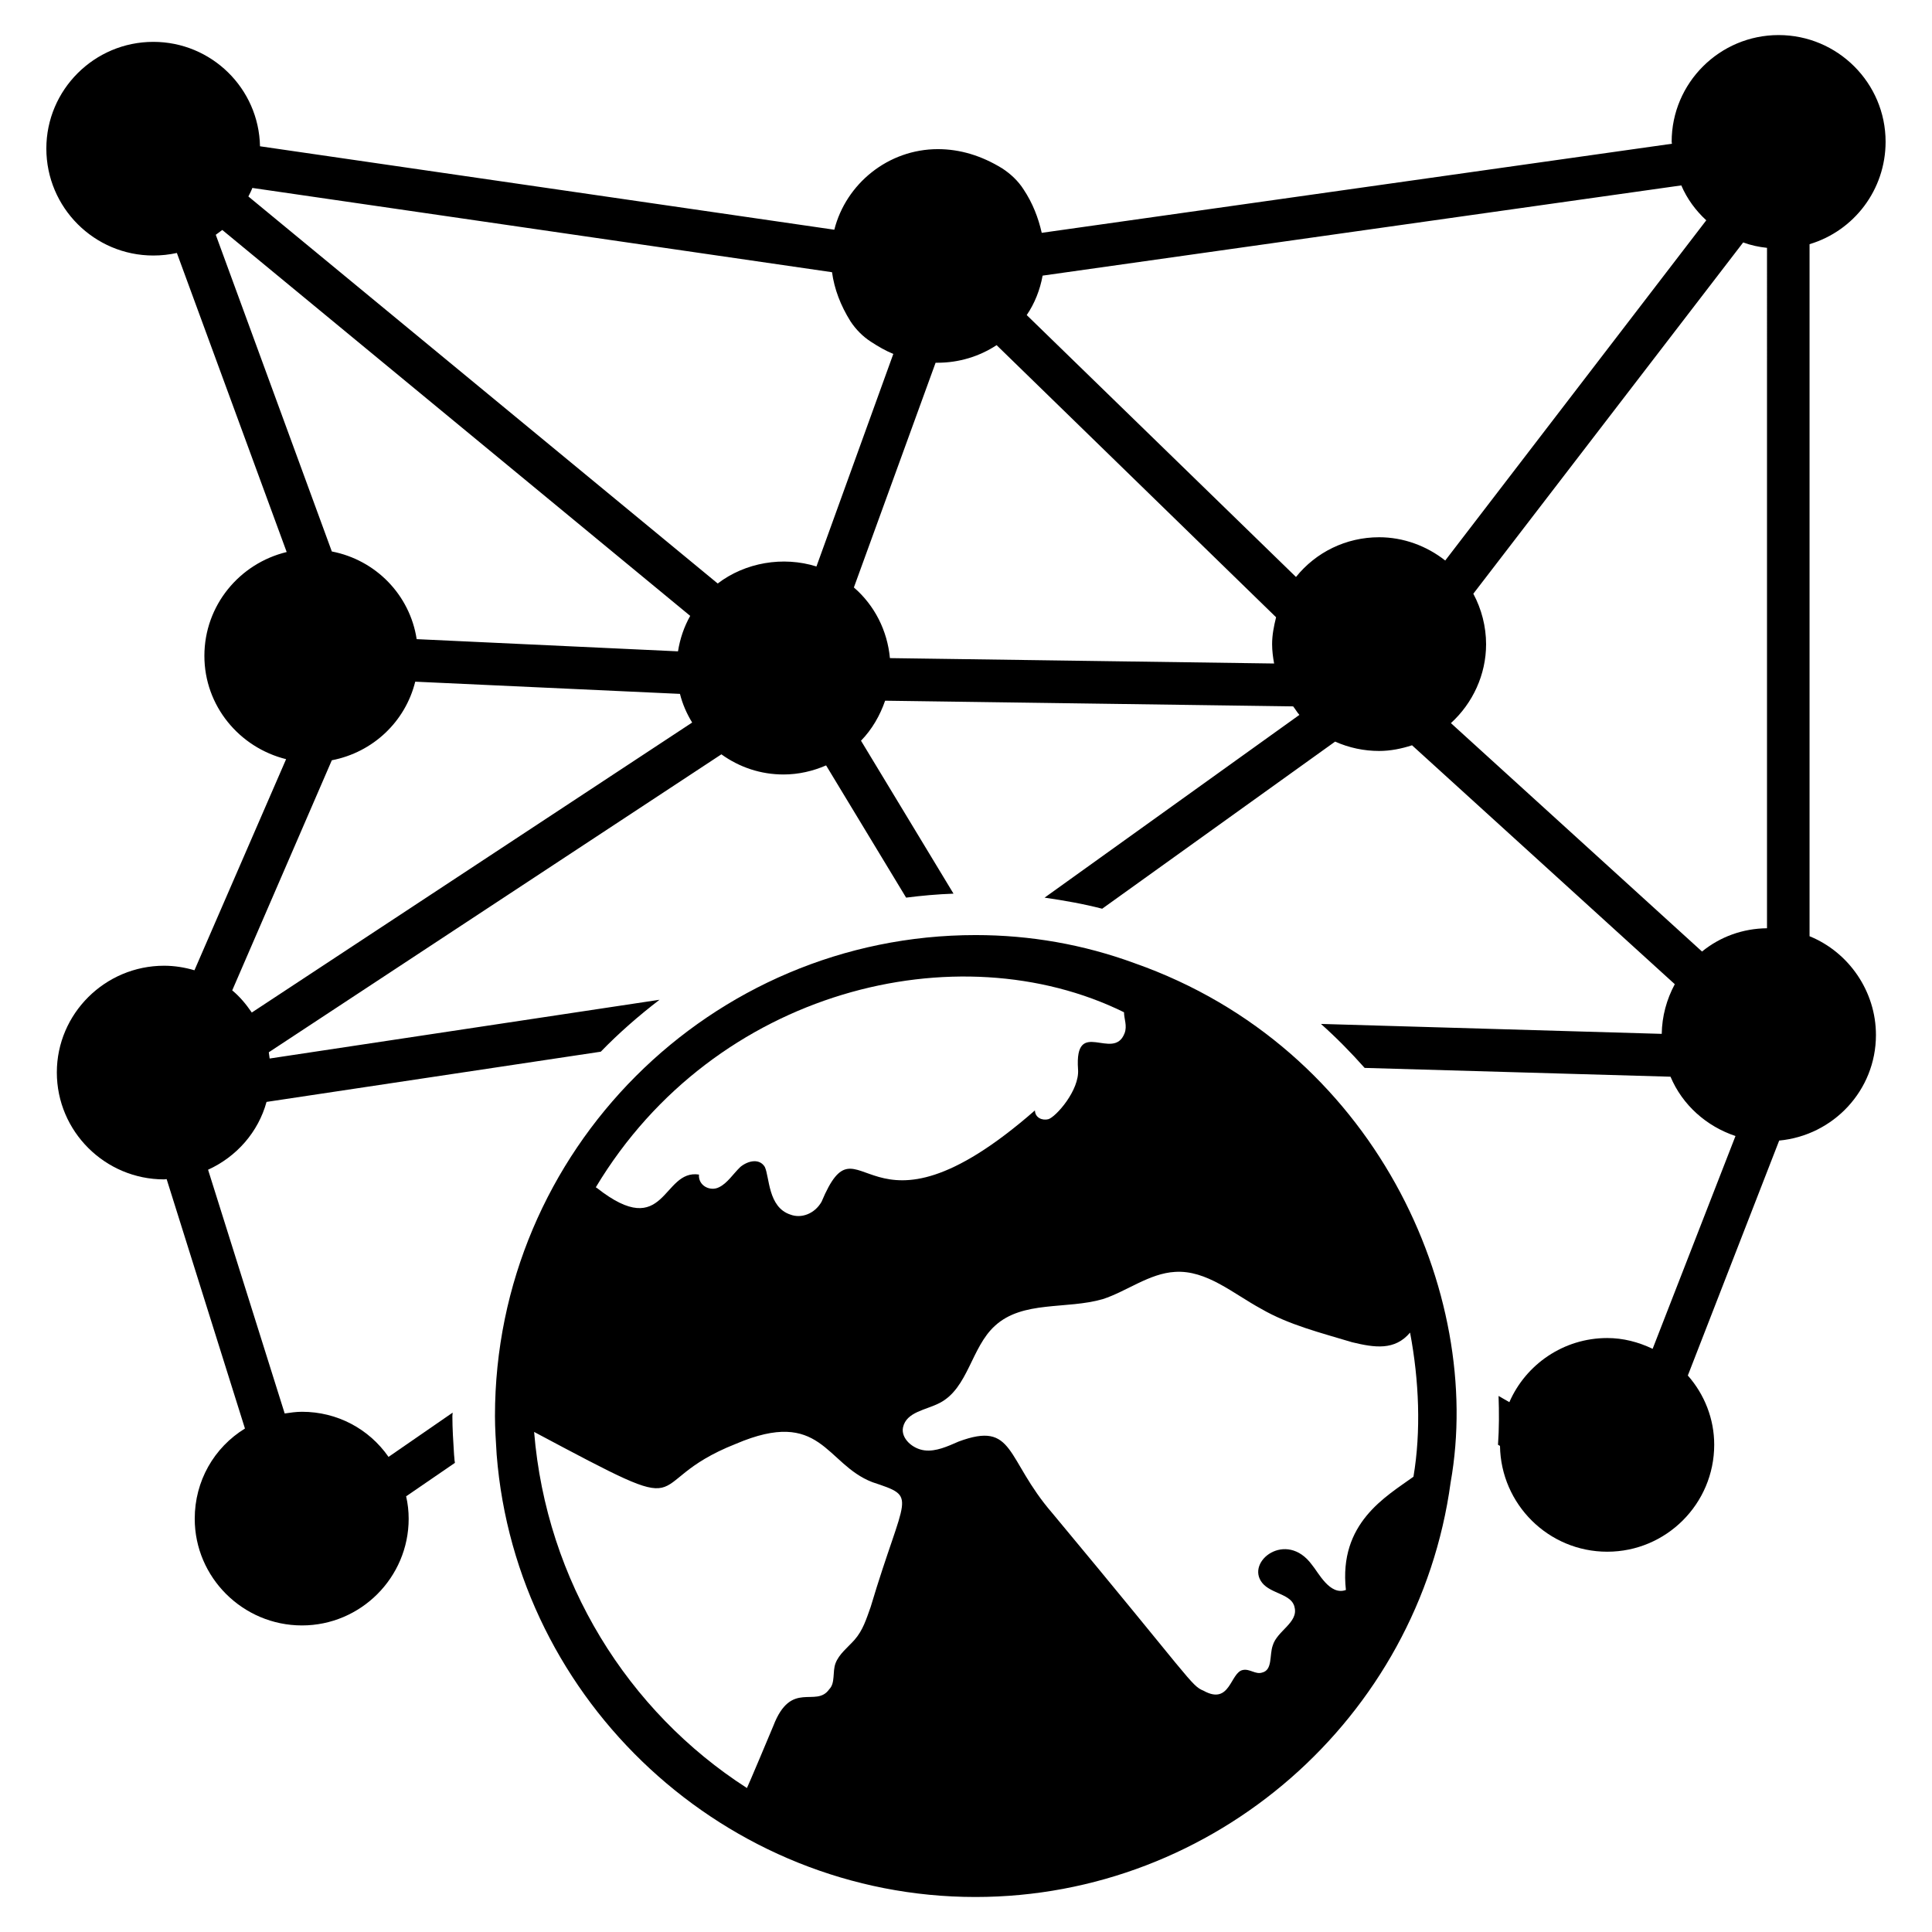 <?xml version="1.0" encoding="UTF-8"?>
<!-- Uploaded to: ICON Repo, www.svgrepo.com, Generator: ICON Repo Mixer Tools -->
<svg fill="#000000" width="800px" height="800px" version="1.1" viewBox="144 144 512 512" xmlns="http://www.w3.org/2000/svg">
 <g>
  <path d="m623.55 392.11v-183.4c11.805-3.535 20.152-14.438 20.152-27.145 0-15.566-12.707-28.273-28.348-28.273s-28.348 12.707-28.348 28.273c0 0.148 0.074 0.375 0.074 0.527l-167.01 23.609c-0.902-3.984-2.406-7.894-4.812-11.504-1.43-2.254-3.457-4.137-5.641-5.562-5.488-3.383-11.203-5.113-17.07-5.113-13.16 0-24.363 9.172-27.445 21.355l-152.2-22.113c-0.301-15.34-12.859-27.672-28.273-27.672-15.641 0-28.348 12.707-28.348 28.273 0 15.641 12.707 28.348 28.348 28.348 2.106 0 4.211-0.227 6.242-0.676l29.102 79.254c-12.48 3.008-21.809 14.137-21.809 27.523 0 13.234 9.25 24.289 21.656 27.371l-24.289 55.945c-2.559-0.754-5.266-1.203-8.047-1.203-15.641 0-28.422 12.707-28.422 28.273 0 15.641 12.781 28.348 28.422 28.348 0.227 0 0.449-0.074 0.676-0.074l20.754 66.098c-8.195 5.039-13.309 13.91-13.309 23.91 0 15.566 12.785 28.273 28.422 28.273 15.566 0 28.273-12.707 28.273-28.273 0-2.031-0.227-4.059-0.676-5.941l12.934-8.871c-0.074-0.449-0.152-0.902-0.152-1.352l-0.074-0.754c-0.227-3.609-0.449-6.992-0.449-10.301 0-0.301 0.074-0.602 0.074-0.902l-16.992 11.73c-5.188-7.445-13.609-11.957-22.934-11.957-1.578 0-3.082 0.227-4.586 0.449l-20.305-64.594c7.594-3.461 13.309-10 15.492-17.973l88.582-13.309c4.812-4.965 10.074-9.551 15.566-13.762l-103.32 15.57c-0.074-0.527-0.152-1.129-0.227-1.656l119.94-78.957c4.812 3.461 10.453 5.34 16.469 5.34 3.984 0 7.82-0.902 11.281-2.406l21.207 35.043c4.137-0.527 8.27-0.902 12.559-1.055l-24.516-40.531c2.934-3.008 5.039-6.691 6.391-10.602l108.13 1.504c0.602 0.754 1.055 1.578 1.656 2.258l-67.527 48.43c5.188 0.75 10.301 1.652 15.266 2.934l61.734-44.289c3.684 1.652 7.668 2.481 11.656 2.481 3.008 0 5.941-0.602 8.723-1.504l69.633 63.316c-2.18 4.059-3.383 8.496-3.461 13.16l-90.309-2.633c4.137 3.684 7.969 7.594 11.578 11.656l81.059 2.332c3.16 7.519 9.551 13.16 17.219 15.715l-21.957 56.398c-3.762-1.805-7.82-2.859-12.031-2.859-11.578 0-21.582 6.992-25.941 16.996l-2.859-1.652c0.152 4.359 0.152 8.648-0.148 12.934l0.527 0.301c0.227 15.492 12.859 28.047 28.422 28.047 15.641 0 28.348-12.707 28.348-28.348 0-6.844-2.559-13.309-6.992-18.348l24.211-62.262c14.363-1.355 25.641-13.309 25.641-27.973 0.008-11.59-7.211-21.965-17.59-26.176zm-422.37-185.89c0.527-0.375 1.129-0.828 1.73-1.277l124 102.27c-1.652 2.934-2.707 6.09-3.234 9.398l-69.254-3.234c-1.805-11.73-10.828-20.98-22.484-23.234zm9.547 206.11c-1.504-2.18-3.16-4.211-5.188-5.867l26.395-60.984c10.902-2.106 19.477-10.227 22.105-20.828l70.156 3.234c0.676 2.707 1.805 5.266 3.234 7.594zm149.64-118.21c-8.871-2.781-18.875-1.055-26.168 4.512l-124.38-102.57c0.379-0.754 0.754-1.43 1.055-2.258l153.62 22.332c0.602 4.438 2.258 8.797 4.887 13.008 1.43 2.18 3.309 4.062 5.414 5.414 1.953 1.277 3.91 2.406 5.941 3.234zm121.29 25.715-101.82-1.43c-0.676-7.293-4.062-13.988-9.551-18.723l21.656-59.555h0.527c5.641 0 11.055-1.652 15.641-4.66l74.066 72.113c-0.602 2.406-1.055 4.738-1.055 7.144 0.004 1.727 0.23 3.457 0.531 5.109zm27.824-33.461c-8.797 0-16.77 3.984-22.031 10.527l-71.359-69.406c2.106-3.082 3.535-6.691 4.211-10.453l169.26-23.91c1.504 3.535 3.836 6.691 6.617 9.25l-69.18 90.16c-4.965-3.91-11.129-6.168-17.52-6.168zm102.79 103.62c-6.465 0.074-12.406 2.254-17.219 6.168l-66.547-60.531c5.789-5.266 9.324-12.859 9.324-20.906 0-4.66-1.203-9.324-3.383-13.383l71.512-93.094c2.031 0.75 4.137 1.203 6.316 1.43z"/>
  <path d="m444.66 399.25c-13.535-4.965-27.672-7.445-42.109-7.445-70.23 0-127.38 57.148-127.38 127.46 0 3.234 0.227 6.617 0.449 10.227 5.188 65.723 60.906 117.23 126.86 117.23 63.391 0 117.45-47.371 125.95-109.86 8.945-50.082-20.004-115.2-83.77-137.61zm-69.93 170.62c-1.129 3.156-2.031 6.164-4.285 8.723-1.73 1.957-4.137 3.762-5.039 6.242-0.828 2.254 0 5.188-1.656 6.844-3.535 5.039-10.078-2.633-14.812 9.699-0.074 0.227-6.918 16.469-6.992 16.469-31.582-20.301-53.164-54.816-56.398-94.371 46.02 24.516 26.395 13.836 53.465 3.16 22.707-9.699 23.688 5.34 36.168 10.152 12.332 4.129 8.648 2.625-0.449 33.082zm-13.012-107.38c-1.805 3.156-5.34 4.512-8.27 3.383-5.941-1.957-5.488-9.926-6.769-12.633-1.43-2.332-4.438-1.656-6.465 0-1.957 1.879-3.461 4.359-5.715 5.414-2.254 1.129-5.488-0.375-5.266-3.383-9.852-1.504-8.723 17.973-27.07 3.535 0 0-0.227 0-0.227-0.227 31.508-52.484 95.949-67.977 139.94-46.32 0 1.73 0.902 3.609 0.148 5.562-2.934 7.672-13.309-4.512-12.332 9.551 0.449 5.562-5.941 12.707-7.894 13.234-1.504 0.375-3.461-0.301-3.535-2.332-45.336 39.629-46.09-0.676-56.543 24.215zm156.86 72.863c-7.293 5.266-19.852 12.258-17.898 30.004-4.285 1.578-7.293-4.66-9.023-6.691-6.769-9.25-17.672-0.828-13.16 4.812 2.332 2.934 7.894 2.934 8.574 6.465 1.051 4.062-4.66 6.242-5.789 10.152-0.902 2.555 0 6.465-2.781 7.144-1.73 0.602-3.309-1.055-5.113-0.676-3.383 0.602-3.309 9.477-10.453 5.488-3.309-1.352-3.008-2.555-40.078-47.074-12.48-14.438-9.852-24.512-24.812-18.949-2.934 1.277-6.016 2.707-9.023 2.332-3.156-0.375-6.316-3.156-5.715-6.09 0.902-4.137 6.09-4.586 9.699-6.465 7.594-3.91 8.348-14.738 14.664-20.453 7.367-6.769 18.949-4.285 28.574-7.07 6.316-2.031 12.332-6.844 19.176-7.219 8.348-0.527 15.414 5.789 22.785 9.777 7.367 4.285 15.941 6.391 24.137 8.871 5.941 1.43 11.281 2.254 15.34-2.559 2.402 12.707 2.93 26.168 0.898 38.199z"/>
 </g>
</svg>